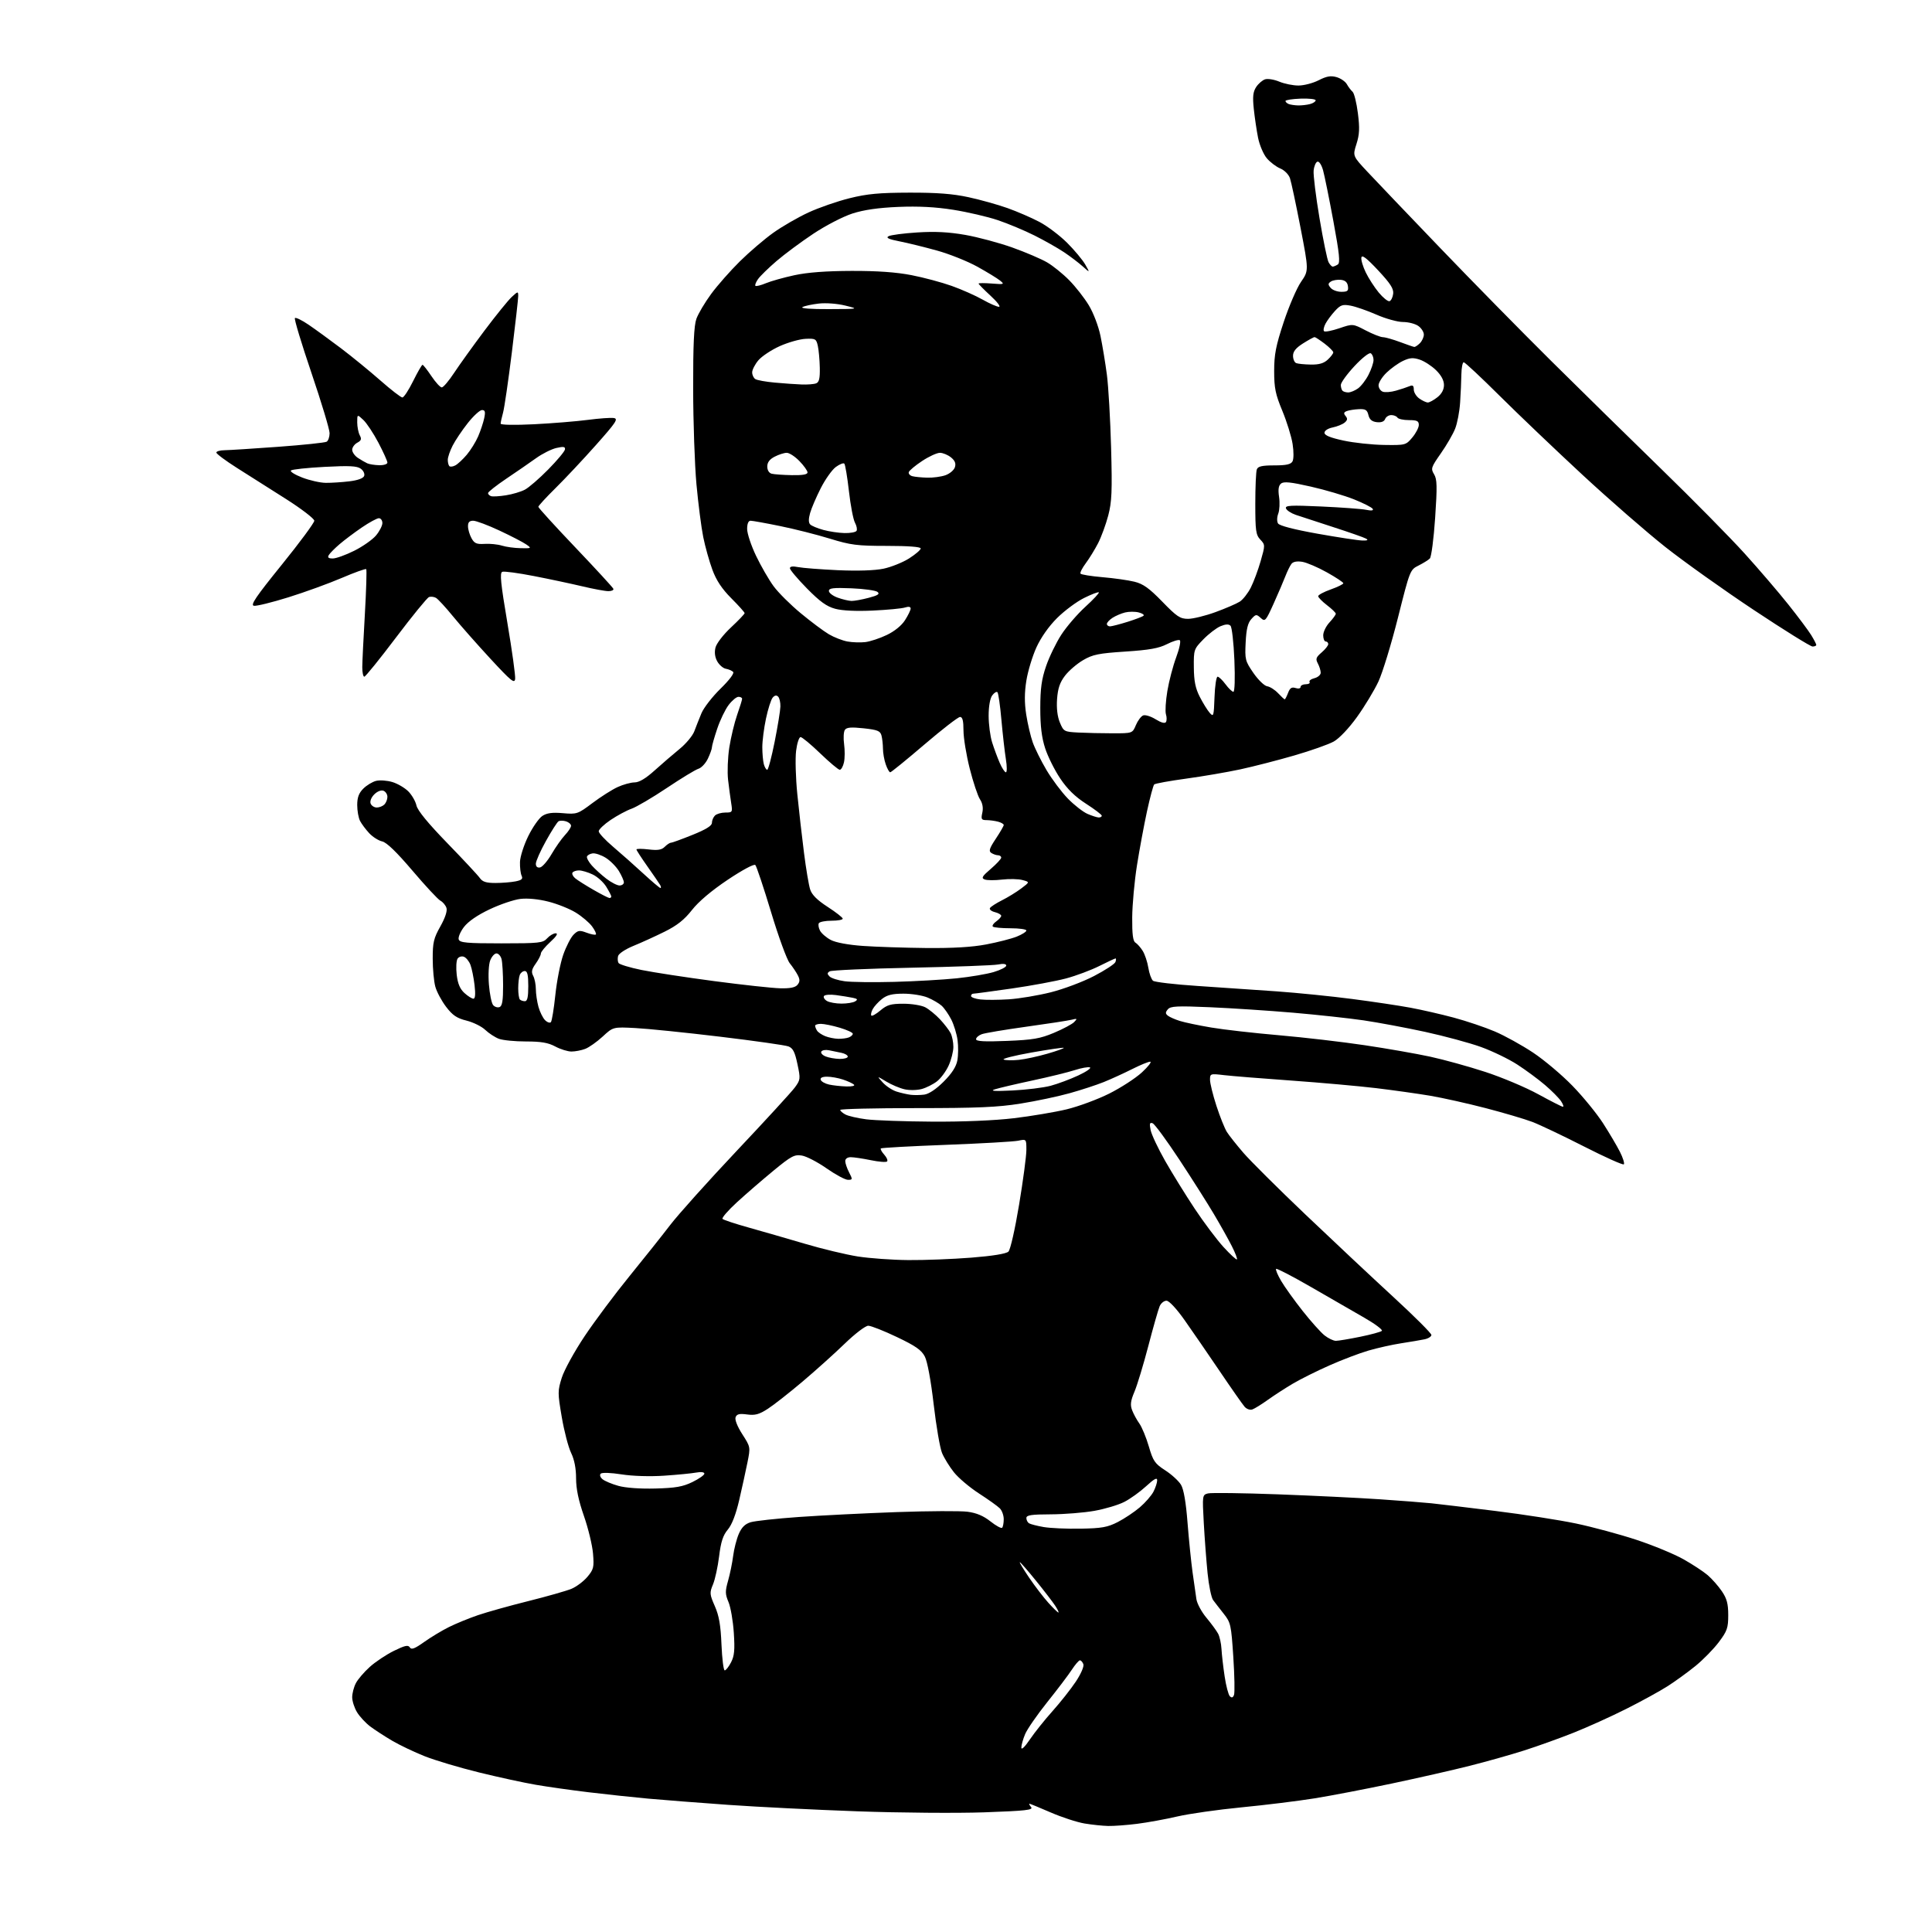 <?xml version="1.0" encoding="UTF-8" standalone="no"?>
<svg 
  version="1.1" 
  xmlns="http://www.w3.org/2000/svg" 
  xmlns:xlink="http://www.w3.org/1999/xlink" 
  xmlns:svg="http://www.w3.org/2000/svg"
  xmlns:rdf="http://www.w3.org/1999/02/22-rdf-syntax-ns#"
  xmlns:cc="http://creativecommons.org/ns#"
  xmlns:dc="http://purl.org/dc/elements/1.1/"
  viewBox="0 0 768 768"
  width="768"
  height="768"
>
<style>svg {background-color: white; }</style>"
<path stroke="none" fill="black" fill-rule="evenodd" d="M440.50,725.85C438.30,725.80 434.08,725.36 431.13,724.87C428.18,724.38 422.13,722.41 417.70,720.49C413.27,718.57 409.45,717.00 409.20,717.00C408.96,717.00 409.26,717.61 409.89,718.36C410.83,719.50 407.77,719.84 391.26,720.43C380.39,720.81 357.77,720.63 341.00,720.03C324.23,719.43 301.05,718.28 289.50,717.46C277.95,716.64 263.55,715.52 257.50,714.97C251.45,714.41 240.88,713.28 234.00,712.45C227.12,711.62 217.67,710.29 213.00,709.48C208.32,708.68 198.15,706.47 190.41,704.57C182.66,702.66 172.96,699.77 168.85,698.14C164.74,696.51 158.93,693.74 155.94,691.99C152.95,690.24 149.00,687.67 147.16,686.29C145.33,684.90 142.97,682.36 141.92,680.63C140.87,678.91 140.01,676.24 140.00,674.70C140.00,673.16 140.65,670.65 141.44,669.13C142.22,667.60 144.71,664.68 146.97,662.65C149.22,660.61 153.55,657.73 156.58,656.24C160.96,654.09 162.26,653.81 162.91,654.86C163.55,655.89 164.85,655.39 168.62,652.71C171.30,650.80 175.75,648.12 178.50,646.76C181.25,645.39 186.41,643.28 189.98,642.06C193.54,640.84 202.55,638.32 210.01,636.46C217.46,634.60 225.18,632.40 227.16,631.58C229.14,630.75 231.99,628.61 233.50,626.82C235.99,623.85 236.19,623.02 235.73,617.53C235.45,614.21 233.82,607.49 232.11,602.59C229.96,596.43 229.00,591.82 229.00,587.66C229.00,583.70 228.32,580.23 227.02,577.54C225.93,575.29 224.26,568.89 223.31,563.31C221.67,553.69 221.67,552.89 223.32,547.66C224.28,544.62 228.36,537.19 232.40,531.15C236.44,525.11 244.45,514.39 250.20,507.33C255.95,500.27 263.23,491.12 266.38,487.00C269.52,482.88 281.43,469.60 292.84,457.50C304.26,445.40 314.66,434.06 315.95,432.30C318.20,429.23 318.25,428.87 316.99,422.97C315.97,418.14 315.20,416.65 313.40,415.96C312.14,415.48 299.95,413.75 286.30,412.11C272.66,410.47 257.50,408.92 252.62,408.67C243.73,408.20 243.73,408.20 239.56,412.06C237.26,414.17 234.14,416.38 232.62,416.95C231.11,417.53 228.65,418.00 227.17,418.00C225.69,418.00 222.79,417.10 220.74,416.00C217.91,414.48 215.10,414.00 209.07,414.00C204.70,414.00 199.86,413.52 198.32,412.94C196.77,412.35 194.33,410.76 192.90,409.40C191.48,408.03 188.12,406.38 185.45,405.71C181.59,404.75 179.92,403.62 177.33,400.22C175.54,397.87 173.61,394.27 173.05,392.22C172.48,390.18 172.01,385.16 172.01,381.08C172.00,374.65 172.41,372.94 175.05,368.26C176.95,364.88 177.86,362.14 177.48,360.93C177.14,359.87 176.06,358.57 175.07,358.04C174.08,357.51 169.07,352.12 163.93,346.07C157.66,338.70 153.70,334.87 151.93,334.48C150.47,334.16 148.15,332.69 146.76,331.20C145.38,329.72 143.74,327.52 143.12,326.32C142.50,325.11 142.00,322.28 142.00,320.02C142.00,317.01 142.64,315.26 144.41,313.50C145.74,312.17 148.03,310.78 149.50,310.41C150.98,310.04 153.88,310.25 155.95,310.87C158.03,311.49 160.88,313.16 162.30,314.57C163.71,315.99 165.17,318.51 165.54,320.17C165.98,322.18 170.08,327.19 177.75,335.09C184.11,341.64 189.94,347.89 190.71,348.99C191.78,350.53 193.24,351.00 196.93,351.00C199.58,351.00 203.18,350.71 204.93,350.36C207.41,349.87 207.94,349.37 207.35,348.11C206.93,347.23 206.64,344.77 206.70,342.66C206.76,340.55 208.24,335.93 209.98,332.39C211.72,328.84 214.25,325.23 215.59,324.35C217.38,323.18 219.54,322.88 223.76,323.25C229.32,323.73 229.69,323.60 235.50,319.23C238.80,316.75 243.30,313.89 245.50,312.88C247.70,311.87 250.73,311.03 252.24,311.02C254.08,311.01 256.70,309.45 260.24,306.25C263.14,303.64 267.60,299.80 270.15,297.72C272.70,295.64 275.32,292.49 275.99,290.72C276.65,288.95 277.93,285.71 278.84,283.52C279.76,281.33 283.17,276.93 286.43,273.75C289.98,270.28 291.98,267.60 291.43,267.08C290.92,266.59 289.62,266.03 288.53,265.84C287.45,265.65 285.92,264.33 285.13,262.92C284.19,261.26 283.94,259.34 284.41,257.43C284.82,255.78 287.51,252.28 290.57,249.42C293.56,246.63 296.00,244.07 296.00,243.73C296.00,243.40 293.62,240.74 290.70,237.82C286.97,234.07 284.75,230.73 283.19,226.50C281.97,223.20 280.33,217.35 279.55,213.50C278.77,209.65 277.56,200.20 276.85,192.50C276.15,184.80 275.56,167.70 275.54,154.50C275.51,137.05 275.86,129.48 276.82,126.76C277.55,124.70 280.20,120.24 282.70,116.84C285.20,113.44 290.34,107.61 294.11,103.89C297.89,100.16 303.87,95.05 307.40,92.53C310.93,90.01 317.21,86.39 321.36,84.47C325.50,82.55 332.86,80.00 337.70,78.80C344.73,77.05 349.51,76.61 361.50,76.58C372.44,76.55 378.80,77.04 385.00,78.39C389.68,79.40 396.65,81.35 400.50,82.72C404.35,84.09 410.05,86.56 413.18,88.21C416.30,89.85 421.25,93.59 424.18,96.50C427.10,99.42 430.35,103.31 431.40,105.15C433.30,108.50 433.30,108.50 430.40,105.90C428.80,104.47 425.48,101.94 423.00,100.28C420.52,98.62 415.25,95.63 411.28,93.64C407.31,91.64 400.72,88.89 396.64,87.51C392.55,86.14 384.58,84.29 378.93,83.39C371.83,82.27 365.08,81.92 357.08,82.25C349.12,82.59 343.42,83.41 338.84,84.88C335.14,86.08 328.26,89.63 323.34,92.90C318.48,96.13 311.88,101.02 308.67,103.78C305.46,106.53 302.15,109.77 301.32,110.96C300.48,112.15 300.02,113.35 300.29,113.62C300.56,113.89 302.43,113.43 304.44,112.59C306.45,111.75 311.57,110.31 315.80,109.40C320.98,108.28 328.41,107.72 338.50,107.69C348.75,107.66 356.29,108.20 362.31,109.37C367.16,110.31 374.36,112.24 378.31,113.65C382.27,115.06 387.80,117.51 390.62,119.11C393.44,120.70 396.36,121.98 397.12,121.96C397.88,121.94 396.36,119.95 393.75,117.55C391.14,115.14 389.00,112.98 389.00,112.73C389.00,112.49 391.36,112.48 394.25,112.71C399.21,113.10 399.39,113.03 397.50,111.50C396.40,110.61 392.33,108.13 388.47,105.99C384.60,103.85 377.40,100.97 372.47,99.60C367.53,98.23 360.83,96.58 357.57,95.94C353.26,95.10 352.07,94.54 353.21,93.90C354.07,93.42 359.22,92.74 364.64,92.40C371.68,91.95 377.12,92.23 383.67,93.37C388.71,94.25 397.16,96.52 402.44,98.40C407.72,100.29 413.95,102.95 416.27,104.32C418.60,105.68 422.54,108.87 425.04,111.41C427.54,113.94 431.04,118.41 432.81,121.34C434.64,124.35 436.66,129.65 437.47,133.58C438.25,137.39 439.40,144.32 440.01,149.00C440.62,153.68 441.37,166.72 441.68,178.00C442.15,195.31 441.97,199.50 440.54,204.93C439.61,208.46 437.80,213.41 436.51,215.93C435.21,218.44 433.01,222.03 431.61,223.90C430.21,225.77 429.27,227.62 429.51,228.02C429.76,228.41 433.68,229.05 438.23,229.44C442.78,229.82 448.50,230.63 450.95,231.24C454.44,232.10 456.82,233.81 462.03,239.17C467.81,245.13 469.12,246.00 472.27,246.00C474.26,246.00 479.17,244.79 483.19,243.32C487.21,241.85 491.54,239.98 492.81,239.17C494.08,238.36 496.05,235.86 497.19,233.62C498.33,231.38 500.10,226.64 501.12,223.08C502.95,216.69 502.95,216.57 500.99,214.49C499.23,212.62 499.00,210.97 499.00,200.27C499.00,193.61 499.27,187.45 499.61,186.58C500.07,185.37 501.70,185.00 506.56,185.00C511.30,185.00 513.12,184.60 513.79,183.42C514.29,182.52 514.31,179.51 513.83,176.49C513.37,173.54 511.53,167.62 509.75,163.32C507.01,156.72 506.50,154.25 506.50,147.50C506.50,140.92 507.17,137.46 510.30,128.00C512.40,121.67 515.49,114.49 517.19,112.03C520.27,107.56 520.27,107.56 516.98,90.53C515.17,81.16 513.28,72.30 512.78,70.84C512.26,69.34 510.59,67.66 508.91,66.96C507.29,66.29 504.88,64.45 503.55,62.88C502.23,61.31 500.68,57.65 500.10,54.76C499.53,51.87 498.76,46.70 498.40,43.27C497.89,38.41 498.10,36.50 499.35,34.59C500.23,33.25 501.83,31.87 502.90,31.53C503.97,31.19 506.52,31.61 508.55,32.46C510.58,33.31 514.01,34.00 516.16,34.00C518.32,34.00 521.93,33.06 524.20,31.90C527.35,30.29 529.01,30.00 531.30,30.66C532.95,31.13 534.79,32.40 535.40,33.48C536.00,34.57 537.03,35.91 537.67,36.48C538.31,37.04 539.26,40.88 539.78,45.00C540.54,50.96 540.42,53.47 539.21,57.25C537.70,62.00 537.70,62.00 543.54,68.25C546.75,71.69 559.75,85.30 572.42,98.50C585.09,111.70 604.92,131.88 616.48,143.34C628.04,154.80 647.76,174.15 660.29,186.34C672.83,198.53 687.77,213.68 693.49,220.00C699.21,226.32 707.04,235.46 710.89,240.30C714.74,245.13 718.82,250.59 719.95,252.41C721.08,254.24 722.00,256.02 722.00,256.37C722.00,256.72 721.33,257.00 720.52,257.00C719.70,257.00 709.24,250.50 697.27,242.55C685.30,234.61 669.42,223.30 662.00,217.44C654.58,211.57 639.73,198.64 629.00,188.70C618.27,178.76 603.47,164.64 596.11,157.32C588.74,149.99 582.33,144.00 581.86,144.00C581.39,144.00 580.97,146.14 580.92,148.75C580.88,151.36 580.66,156.43 580.42,160.00C580.19,163.57 579.30,168.27 578.43,170.44C577.57,172.60 575.01,177.02 572.74,180.25C568.89,185.75 568.71,186.29 570.06,188.51C571.27,190.50 571.34,193.29 570.49,205.90C569.93,214.17 568.98,221.42 568.38,222.02C567.78,222.62 565.76,223.87 563.89,224.81C560.53,226.49 560.46,226.65 555.72,245.50C553.09,255.95 549.59,267.40 547.94,270.94C546.28,274.48 542.45,280.82 539.42,285.03C536.19,289.52 532.37,293.54 530.20,294.76C528.17,295.90 521.10,298.40 514.50,300.31C507.90,302.23 498.23,304.71 493.00,305.84C487.77,306.96 478.10,308.62 471.50,309.52C464.90,310.42 459.19,311.46 458.81,311.83C458.44,312.20 457.15,317.00 455.95,322.50C454.76,328.00 452.96,337.68 451.96,344.00C450.96,350.32 450.11,359.64 450.07,364.70C450.02,371.39 450.37,374.12 451.34,374.70C452.08,375.14 453.39,376.62 454.25,378.00C455.11,379.38 456.11,382.39 456.48,384.69C456.85,387.00 457.69,389.32 458.33,389.86C458.98,390.40 466.93,391.33 476.01,391.93C485.08,392.53 499.25,393.50 507.50,394.08C515.75,394.67 529.25,396.03 537.50,397.11C545.75,398.18 556.15,399.74 560.61,400.57C565.06,401.39 572.84,403.17 577.88,404.52C582.92,405.87 590.28,408.35 594.22,410.03C598.17,411.71 605.02,415.50 609.45,418.45C613.88,421.40 620.93,427.34 625.11,431.66C629.30,435.97 634.75,442.65 637.23,446.50C639.71,450.35 642.73,455.46 643.94,457.85C645.15,460.24 645.85,462.48 645.50,462.84C645.14,463.19 638.02,460.00 629.68,455.75C621.33,451.50 612.08,447.10 609.13,445.98C606.17,444.85 597.85,442.39 590.63,440.51C583.41,438.63 573.45,436.41 568.50,435.57C563.55,434.74 553.88,433.38 547.00,432.55C540.12,431.73 524.96,430.37 513.30,429.54C501.64,428.71 489.60,427.74 486.55,427.38C481.12,426.74 481.00,426.78 481.00,429.23C481.00,430.62 482.15,435.29 483.56,439.62C484.97,443.96 486.84,448.62 487.72,450.00C488.59,451.38 491.54,455.09 494.26,458.25C496.98,461.41 508.06,472.44 518.89,482.75C529.72,493.06 545.42,507.79 553.79,515.49C562.16,523.18 569.00,530.01 569.00,530.66C569.00,531.31 567.76,532.09 566.25,532.40C564.74,532.71 560.58,533.42 557.00,533.97C553.42,534.52 547.58,535.83 544.00,536.87C540.42,537.91 533.45,540.56 528.50,542.76C523.55,544.95 517.02,548.20 514.00,549.98C510.98,551.76 506.48,554.68 504.00,556.45C501.52,558.23 498.75,559.95 497.84,560.27C496.91,560.61 495.55,560.13 494.73,559.18C493.93,558.26 489.46,551.88 484.81,545.00C480.15,538.12 473.90,529.04 470.92,524.81C467.75,520.31 464.77,517.09 463.73,517.06C462.75,517.03 461.52,518.01 460.98,519.25C460.45,520.49 458.42,527.58 456.49,535.00C454.55,542.42 452.07,550.61 450.98,553.19C449.43,556.86 449.22,558.45 450.03,560.57C450.59,562.05 451.89,564.44 452.92,565.88C453.94,567.32 455.64,571.43 456.68,575.00C458.38,580.82 459.06,581.81 463.22,584.50C465.77,586.15 468.59,588.74 469.48,590.25C470.55,592.05 471.44,597.21 472.06,605.25C472.59,611.99 473.49,620.88 474.06,625.00C474.64,629.12 475.33,633.94 475.59,635.70C475.86,637.46 477.65,640.79 479.58,643.09C481.51,645.40 483.59,648.24 484.21,649.40C484.83,650.55 485.44,653.30 485.56,655.50C485.68,657.70 486.24,662.59 486.81,666.37C487.37,670.14 488.31,673.71 488.88,674.28C489.62,675.02 490.12,674.86 490.54,673.76C490.87,672.89 490.75,666.11 490.26,658.68C489.42,645.88 489.23,644.99 486.44,641.48C484.82,639.44 482.92,636.98 482.21,636.02C481.51,635.05 480.52,630.26 480.03,625.38C479.54,620.50 478.86,611.50 478.52,605.38C477.92,594.43 477.94,594.25 480.17,593.66C481.42,593.34 493.93,593.50 507.97,594.02C522.01,594.54 540.25,595.43 548.50,595.99C556.75,596.55 565.98,597.27 569.00,597.58C572.02,597.90 583.48,599.27 594.45,600.63C605.43,601.98 619.83,604.23 626.45,605.61C633.08,607.00 643.91,609.93 650.53,612.11C657.15,614.30 665.53,617.76 669.15,619.80C672.77,621.83 677.13,624.70 678.84,626.16C680.54,627.62 683.08,630.50 684.47,632.55C686.45,635.47 687.00,637.52 687.00,642.04C687.00,647.14 686.57,648.37 683.25,652.78C681.19,655.52 677.02,659.77 673.99,662.24C670.96,664.70 665.99,668.31 662.93,670.27C659.88,672.22 652.46,676.30 646.44,679.32C640.42,682.35 631.00,686.61 625.50,688.79C620.00,690.98 611.19,694.14 605.91,695.83C600.64,697.51 590.90,700.26 584.27,701.93C577.64,703.61 563.73,706.77 553.36,708.96C542.99,711.15 529.10,713.82 522.50,714.88C515.90,715.94 502.85,717.55 493.50,718.45C484.15,719.36 472.68,720.99 468.00,722.08C463.32,723.17 456.12,724.48 452.00,725.00C447.88,725.52 442.70,725.90 440.50,725.85zM409.37,691.49C411.23,688.74 415.30,683.64 418.43,680.15C421.56,676.65 425.72,671.38 427.68,668.43C429.71,665.37 430.99,662.41 430.65,661.53C430.33,660.69 429.71,660.00 429.28,660.01C428.85,660.01 427.40,661.70 426.05,663.76C424.71,665.82 420.32,671.61 416.30,676.63C412.28,681.66 408.32,687.38 407.50,689.35C406.67,691.32 406.00,693.73 406.00,694.70C406.00,695.76 407.36,694.46 409.37,691.49zM288.09,664.00C288.56,664.00 289.70,662.56 290.61,660.79C291.93,658.23 292.15,655.85 291.70,649.04C291.39,644.34 290.44,638.85 289.59,636.84C288.25,633.66 288.23,632.57 289.43,628.34C290.19,625.68 291.09,621.25 291.44,618.50C291.79,615.75 292.79,611.83 293.67,609.78C294.81,607.14 296.17,605.79 298.39,605.11C300.10,604.59 308.70,603.65 317.50,603.03C326.30,602.41 343.85,601.53 356.50,601.08C369.15,600.63 381.80,600.57 384.61,600.94C388.15,601.40 390.94,602.57 393.72,604.78C395.92,606.52 398.01,607.66 398.36,607.31C398.71,606.95 399.00,605.42 399.00,603.90C399.00,602.39 398.30,600.44 397.43,599.58C396.57,598.72 392.84,596.05 389.14,593.66C385.44,591.26 380.96,587.48 379.19,585.24C377.42,583.01 375.30,579.57 374.48,577.60C373.65,575.63 372.16,566.93 371.15,558.26C370.04,548.71 368.65,541.21 367.63,539.24C366.29,536.66 363.96,535.03 356.52,531.49C351.35,529.02 346.22,527.00 345.14,527.00C344.04,527.00 339.89,530.16 335.83,534.09C331.80,537.99 324.23,544.80 319.00,549.22C313.77,553.64 307.57,558.51 305.21,560.03C301.76,562.26 300.15,562.70 296.98,562.27C293.93,561.86 292.89,562.11 292.41,563.37C292.04,564.34 293.10,567.05 295.07,570.11C298.35,575.22 298.35,575.24 297.12,581.36C296.44,584.74 294.97,591.45 293.85,596.28C292.52,602.01 290.95,606.10 289.31,608.04C287.41,610.30 286.57,612.87 285.86,618.65C285.34,622.85 284.24,627.89 283.42,629.85C282.03,633.16 282.09,633.76 284.15,638.46C285.83,642.26 286.48,646.02 286.80,653.75C287.04,659.39 287.61,664.00 288.09,664.00zM420.73,641.00C421.01,641.00 420.43,639.79 419.46,638.30C418.49,636.82 415.03,632.32 411.77,628.30C408.52,624.29 405.65,621.00 405.39,621.00C405.13,621.00 406.81,623.77 409.10,627.15C411.40,630.54 414.85,635.04 416.76,637.15C418.67,639.27 420.46,641.00 420.73,641.00zM429.50,607.67C437.94,607.53 440.25,607.12 444.32,605.04C446.96,603.69 450.91,601.05 453.09,599.19C455.27,597.33 457.72,594.52 458.53,592.95C459.34,591.38 460.00,589.34 460.00,588.42C460.00,587.21 458.77,587.88 455.60,590.80C453.18,593.03 449.27,595.84 446.91,597.04C444.55,598.25 439.22,599.84 435.06,600.58C430.90,601.32 423.11,601.95 417.75,601.97C409.94,601.99 408.00,602.29 408.00,603.44C408.00,604.23 408.47,605.17 409.05,605.53C409.63,605.89 412.22,606.56 414.80,607.01C417.39,607.47 424.00,607.77 429.50,607.67zM260.50,591.71C268.55,591.50 271.42,591.00 275.25,589.13C277.86,587.86 280.00,586.36 280.00,585.80C280.00,585.19 278.69,585.01 276.75,585.37C274.96,585.70 269.23,586.26 264.00,586.61C258.35,586.99 251.49,586.78 247.08,586.09C242.83,585.42 239.30,585.30 238.79,585.81C238.29,586.31 238.60,587.25 239.51,588.01C240.39,588.74 243.22,589.93 245.81,590.65C248.64,591.45 254.45,591.87 260.50,591.71zM531.03,533.00C531.99,533.00 536.32,532.28 540.64,531.40C544.96,530.52 548.86,529.46 549.31,529.04C549.75,528.62 546.60,526.26 542.31,523.80C538.01,521.33 528.49,515.84 521.14,511.60C513.79,507.36 507.55,504.12 507.27,504.40C506.99,504.68 507.89,506.84 509.28,509.20C510.67,511.57 514.51,516.92 517.81,521.10C521.11,525.28 525.04,529.67 526.54,530.85C528.04,532.03 530.06,533.00 531.03,533.00zM361.05,500.90C367.40,500.96 378.65,500.52 386.05,499.94C394.65,499.26 399.99,498.39 400.87,497.53C401.64,496.78 403.49,488.62 405.11,478.85C406.70,469.31 408.00,459.54 408.00,457.14C408.00,452.77 408.00,452.77 404.75,453.45C402.96,453.82 390.05,454.56 376.06,455.09C362.06,455.62 350.40,456.26 350.15,456.52C349.89,456.78 350.50,457.89 351.50,459.00C352.50,460.11 353.01,461.32 352.63,461.70C352.25,462.08 349.34,461.85 346.16,461.19C342.98,460.54 339.39,460.00 338.19,460.00C336.88,460.00 336.00,460.62 336.00,461.55C336.00,462.40 336.69,464.43 337.53,466.05C338.97,468.84 338.94,469.00 337.07,469.00C335.99,469.00 332.16,466.95 328.57,464.44C324.99,461.93 320.56,459.64 318.75,459.35C315.80,458.87 314.55,459.53 307.47,465.36C303.09,468.97 296.57,474.60 293.00,477.87C289.43,481.14 286.82,484.15 287.22,484.54C287.61,484.94 292.33,486.50 297.72,488.00C303.10,489.51 313.12,492.40 320.00,494.43C326.88,496.47 336.32,498.73 341.00,499.47C345.68,500.20 354.70,500.85 361.05,500.90zM491.70,500.63C491.94,500.39 491.03,498.02 489.67,495.35C488.32,492.68 485.13,486.99 482.59,482.70C480.05,478.40 473.85,468.63 468.82,460.99C463.78,453.34 459.00,446.83 458.20,446.52C457.03,446.08 456.87,446.61 457.39,449.22C457.75,451.01 460.35,456.53 463.17,461.49C465.99,466.44 471.26,474.96 474.88,480.42C478.50,485.88 483.67,492.76 486.36,495.71C489.06,498.66 491.46,500.87 491.70,500.63zM370.51,445.87C382.77,445.95 395.35,445.42 403.01,444.51C409.88,443.69 419.32,442.10 424.00,440.98C428.68,439.85 436.29,437.04 440.93,434.72C445.56,432.40 451.41,428.61 453.93,426.29C456.44,423.97 457.92,422.06 457.22,422.04C456.52,422.02 453.25,423.36 449.97,425.02C446.68,426.67 441.63,428.98 438.75,430.14C435.86,431.30 429.76,433.30 425.19,434.57C420.62,435.85 411.85,437.71 405.69,438.69C396.71,440.14 388.54,440.49 364.25,440.49C347.61,440.49 334.00,440.82 334.00,441.21C334.00,441.61 334.93,442.43 336.06,443.03C337.19,443.64 340.91,444.50 344.31,444.94C347.71,445.38 359.50,445.80 370.51,445.87zM621.27,439.96C621.70,439.98 621.37,438.99 620.55,437.75C619.73,436.51 616.87,433.62 614.19,431.33C611.51,429.04 606.53,425.36 603.14,423.17C599.74,420.97 593.26,417.84 588.73,416.20C584.20,414.56 574.20,411.86 566.50,410.18C558.80,408.51 547.77,406.45 542.00,405.60C536.23,404.76 523.62,403.39 514.00,402.56C504.38,401.74 489.52,400.76 480.99,400.39C467.82,399.82 465.29,399.95 464.23,401.23C463.22,402.43 463.23,402.93 464.24,403.74C464.93,404.29 467.07,405.24 469.00,405.84C470.93,406.45 476.55,407.63 481.50,408.46C486.45,409.30 498.60,410.68 508.49,411.53C518.39,412.39 533.69,414.17 542.49,415.49C551.30,416.80 563.00,418.85 568.50,420.04C574.00,421.23 583.90,423.97 590.50,426.13C597.10,428.29 606.55,432.27 611.50,434.99C616.45,437.70 620.85,439.94 621.27,439.96zM367.44,435.12C369.27,434.87 372.16,432.93 375.12,429.97C378.36,426.73 380.09,424.06 380.56,421.54C380.94,419.51 380.98,415.86 380.64,413.42C380.31,410.99 379.18,407.31 378.13,405.25C377.07,403.19 375.36,400.73 374.32,399.79C373.28,398.85 370.77,397.38 368.75,396.54C366.72,395.69 362.41,395.00 359.17,395.00C354.71,395.00 352.62,395.51 350.63,397.08C349.18,398.22 347.50,400.06 346.91,401.16C346.32,402.27 346.08,403.41 346.38,403.71C346.67,404.01 348.32,403.07 350.03,401.62C352.64,399.43 354.14,399.00 359.13,399.00C362.41,399.00 366.31,399.64 367.80,400.41C369.28,401.19 371.91,403.33 373.63,405.16C375.35,407.00 377.26,409.48 377.88,410.68C378.50,411.89 378.99,414.36 378.98,416.18C378.97,418.01 378.12,421.34 377.10,423.58C376.08,425.82 374.02,428.63 372.51,429.81C371.00,431.00 368.27,432.38 366.43,432.89C364.60,433.40 361.53,433.46 359.61,433.02C357.69,432.59 354.41,431.21 352.31,429.94C348.50,427.65 348.50,427.65 350.90,430.30C352.22,431.75 354.69,433.38 356.40,433.92C358.10,434.45 360.62,435.03 362.00,435.20C363.38,435.37 365.82,435.34 367.44,435.12zM402.50,433.48C408.00,433.21 414.82,432.37 417.66,431.61C420.50,430.85 425.45,429.00 428.66,427.50C431.87,426.00 433.94,424.56 433.25,424.30C432.57,424.05 429.87,424.53 427.25,425.38C424.64,426.23 417.10,428.08 410.50,429.49C403.90,430.90 397.15,432.49 395.50,433.01C393.35,433.70 395.32,433.83 402.50,433.48zM336.45,431.88C338.73,431.95 340.00,431.63 339.45,431.14C338.93,430.66 336.97,429.76 335.10,429.14C333.23,428.51 330.38,428.00 328.77,428.00C326.87,428.00 325.98,428.44 326.25,429.25C326.48,429.94 327.98,430.78 329.58,431.13C331.19,431.48 334.28,431.82 336.45,431.88zM405.00,421.31C407.48,421.06 412.59,419.95 416.36,418.86C420.13,417.77 423.05,416.72 422.86,416.53C422.66,416.34 416.88,417.18 410.00,418.40C403.12,419.62 398.18,420.88 399.00,421.20C399.82,421.52 402.52,421.57 405.00,421.31zM333.75,420.94C335.54,420.97 337.00,420.56 337.00,420.02C337.00,419.48 335.88,418.80 334.50,418.52C333.12,418.23 330.90,417.77 329.56,417.50C328.22,417.22 326.84,417.45 326.50,418.00C326.15,418.56 326.91,419.43 328.19,419.95C329.46,420.46 331.96,420.90 333.75,420.94zM400.25,413.78C410.65,413.36 413.48,412.87 419.00,410.55C422.57,409.05 426.18,407.13 427.00,406.28C428.34,404.90 428.24,404.80 426.00,405.36C424.62,405.70 416.52,406.95 408.00,408.13C399.48,409.31 391.49,410.65 390.25,411.11C389.01,411.57 388.00,412.47 388.00,413.11C388.00,413.95 391.34,414.14 400.25,413.78zM333.17,412.94C334.64,412.97 336.55,412.73 337.42,412.39C338.29,412.06 339.00,411.40 339.00,410.93C339.00,410.46 336.67,409.39 333.82,408.54C330.97,407.69 327.59,407.00 326.32,407.00C325.04,407.00 324.01,407.34 324.02,407.75C324.02,408.16 324.37,409.04 324.79,409.70C325.21,410.36 326.67,411.34 328.03,411.89C329.39,412.43 331.70,412.90 333.17,412.94zM218.99,406.31C219.39,405.87 220.18,401.00 220.76,395.50C221.33,390.00 222.75,382.81 223.90,379.52C225.06,376.24 226.90,372.65 228.00,371.55C229.75,369.80 230.38,369.71 233.18,370.76C234.93,371.42 236.59,371.74 236.87,371.47C237.14,371.19 236.45,369.74 235.34,368.23C234.22,366.73 231.33,364.28 228.90,362.78C226.48,361.28 221.59,359.32 218.03,358.42C214.08,357.41 209.74,356.99 206.88,357.33C204.30,357.63 198.78,359.50 194.62,361.48C189.74,363.79 186.11,366.30 184.41,368.52C182.96,370.43 182.04,372.66 182.36,373.49C182.84,374.75 185.63,375.00 199.31,375.00C214.42,375.00 215.83,374.84 217.50,373.00C218.50,371.90 220.03,371.00 220.90,371.00C221.95,371.01 221.21,372.20 218.75,374.45C216.69,376.35 215.00,378.41 215.00,379.04C215.00,379.68 214.08,381.49 212.95,383.07C211.35,385.31 211.13,386.38 211.95,387.91C212.53,388.99 213.00,391.36 213.01,393.18C213.01,395.01 213.48,398.17 214.04,400.22C214.61,402.26 215.79,404.65 216.67,405.53C217.55,406.41 218.60,406.76 218.99,406.31zM198.57,400.33C199.65,399.92 200.00,397.78 199.99,391.64C199.98,387.16 199.70,382.49 199.37,381.25C199.04,380.01 198.13,379.00 197.36,379.00C196.58,379.00 195.47,380.24 194.88,381.75C194.26,383.32 194.04,387.43 194.35,391.34C194.65,395.10 195.40,398.78 196.02,399.53C196.64,400.27 197.79,400.63 198.57,400.33zM334.50,398.95C336.70,398.96 339.15,398.56 339.95,398.05C341.09,397.33 340.88,397.03 338.95,396.63C337.60,396.35 334.61,395.87 332.31,395.56C330.01,395.25 327.86,395.42 327.54,395.94C327.22,396.45 327.75,397.34 328.73,397.91C329.70,398.48 332.30,398.95 334.50,398.95zM208.67,398.00C209.63,398.00 210.00,396.33 210.00,392.00C210.00,387.54 209.64,386.00 208.61,386.00C207.84,386.00 206.94,386.71 206.61,387.58C206.27,388.45 206.00,390.85 206.00,392.92C206.00,394.98 206.30,396.97 206.67,397.33C207.03,397.70 207.93,398.00 208.67,398.00zM401.00,397.24C405.12,396.98 412.65,395.72 417.72,394.45C422.80,393.17 430.52,390.27 434.89,387.99C439.26,385.72 443.09,383.22 443.39,382.43C443.69,381.64 443.71,381.00 443.44,381.00C443.17,381.00 440.28,382.35 437.02,383.99C433.76,385.63 427.81,387.86 423.80,388.94C419.78,390.01 410.05,391.82 402.17,392.95C394.29,394.08 387.43,395.00 386.92,395.00C386.41,395.00 386.00,395.42 386.00,395.94C386.00,396.46 387.69,397.07 389.75,397.30C391.81,397.53 396.88,397.51 401.00,397.24zM188.19,397.00C188.92,397.00 189.06,395.19 188.64,391.56C188.28,388.57 187.55,384.96 187.01,383.54C186.47,382.11 185.30,380.67 184.41,380.33C183.52,379.99 182.39,380.33 181.88,381.10C181.38,381.87 181.23,384.75 181.55,387.50C181.97,391.06 182.86,393.15 184.63,394.75C185.99,395.99 187.60,397.00 188.19,397.00zM310.13,392.86C314.09,392.96 316.13,392.55 317.02,391.47C317.99,390.30 318.03,389.42 317.16,387.72C316.54,386.50 315.09,384.34 313.95,382.92C312.80,381.51 309.45,372.33 306.50,362.54C303.54,352.74 300.73,344.33 300.25,343.85C299.74,343.34 295.07,345.85 289.27,349.73C282.80,354.07 277.69,358.39 275.06,361.75C272.05,365.60 269.16,367.89 264.23,370.34C260.53,372.18 254.95,374.72 251.83,375.99C248.63,377.30 245.96,379.06 245.70,380.04C245.45,381.00 245.53,382.24 245.88,382.81C246.23,383.38 250.34,384.62 255.01,385.58C259.68,386.53 272.73,388.53 284.00,390.02C295.27,391.51 307.03,392.79 310.13,392.86zM355.50,390.31C363.75,390.09 374.90,389.45 380.27,388.90C385.64,388.34 392.28,387.22 395.02,386.40C397.76,385.59 400.00,384.43 400.00,383.84C400.00,383.14 398.82,382.99 396.75,383.40C394.97,383.76 379.47,384.33 362.30,384.68C345.14,385.03 330.52,385.68 329.81,386.12C328.78,386.76 328.77,387.17 329.76,388.16C330.45,388.85 333.14,389.70 335.75,390.06C338.36,390.42 347.25,390.53 355.50,390.31zM368.14,376.85C378.75,376.95 386.43,376.50 392.03,375.43C396.57,374.57 402.02,373.17 404.14,372.33C406.27,371.48 408.00,370.38 408.00,369.89C408.00,369.40 405.15,369.00 401.67,369.00C398.18,369.00 395.04,368.70 394.67,368.34C394.31,367.98 394.91,367.05 396.01,366.28C397.10,365.51 398.00,364.51 398.00,364.05C398.00,363.59 396.86,362.93 395.46,362.58C394.06,362.23 393.19,361.50 393.53,360.96C393.86,360.41 396.02,359.03 398.32,357.87C400.62,356.72 404.05,354.61 405.94,353.19C409.38,350.61 409.38,350.61 406.44,349.83C404.83,349.39 401.17,349.32 398.31,349.65C395.46,349.99 392.35,349.97 391.41,349.60C389.99,349.06 390.41,348.34 393.85,345.40C396.13,343.44 398.00,341.43 398.00,340.92C398.00,340.41 397.44,339.99 396.75,339.98C396.06,339.98 394.87,339.57 394.09,339.08C392.95,338.35 393.27,337.30 395.84,333.42C397.58,330.80 399.00,328.34 399.00,327.95C399.00,327.55 397.99,326.96 396.75,326.63C395.51,326.30 393.45,326.02 392.17,326.01C390.12,326.00 389.92,325.65 390.49,323.06C390.91,321.13 390.59,319.30 389.54,317.71C388.67,316.38 386.84,310.89 385.48,305.51C384.12,300.14 383.00,293.33 383.00,290.37C383.00,286.49 382.62,285.00 381.63,285.00C380.88,285.00 374.48,289.95 367.41,296.00C360.34,302.05 354.25,307.00 353.88,307.00C353.50,307.00 352.70,305.58 352.10,303.85C351.49,302.12 350.99,299.31 350.99,297.60C350.98,295.90 350.71,293.54 350.40,292.36C349.91,290.54 348.81,290.11 343.28,289.51C338.30,288.98 336.52,289.13 335.84,290.16C335.35,290.90 335.21,293.43 335.54,295.80C335.87,298.16 335.85,301.43 335.49,303.05C335.13,304.67 334.38,306.00 333.82,306.00C333.26,306.00 329.78,303.07 326.07,299.50C322.37,295.93 318.85,293.00 318.24,293.00C317.64,293.00 316.83,295.47 316.46,298.49C316.08,301.52 316.30,309.28 316.95,315.74C317.60,322.21 318.79,332.68 319.60,339.00C320.40,345.32 321.50,351.88 322.05,353.57C322.73,355.70 324.86,357.82 329.02,360.51C332.31,362.64 335.00,364.75 335.00,365.19C335.00,365.64 333.00,366.00 330.56,366.00C328.12,366.00 325.85,366.44 325.51,366.98C325.18,367.52 325.39,368.86 325.98,369.97C326.58,371.07 328.51,372.74 330.28,373.66C332.24,374.69 337.23,375.61 343.00,376.02C348.23,376.39 359.54,376.76 368.14,376.85zM242.25,356.97C242.66,356.99 243.00,356.72 243.00,356.37C243.00,356.02 242.09,354.27 240.98,352.47C239.88,350.68 237.45,348.49 235.58,347.61C233.72,346.72 231.28,346.00 230.16,346.00C229.04,346.00 227.87,346.40 227.57,346.89C227.27,347.37 227.76,348.39 228.66,349.14C229.56,349.89 232.82,351.95 235.90,353.72C238.98,355.49 241.84,356.95 242.25,356.97zM262.53,353.00C262.86,353.00 262.79,352.44 262.39,351.75C261.98,351.06 259.71,347.74 257.33,344.37C254.95,341.00 253.00,337.99 253.00,337.67C253.00,337.35 255.17,337.35 257.81,337.66C261.47,338.10 263.01,337.85 264.24,336.62C265.13,335.73 266.23,335.00 266.68,335.01C267.13,335.01 270.99,333.61 275.25,331.89C280.62,329.73 283.00,328.26 283.00,327.09C283.00,326.16 283.54,324.86 284.20,324.20C284.86,323.54 286.72,323.00 288.33,323.00C291.15,323.00 291.23,322.86 290.66,319.25C290.33,317.19 289.78,313.01 289.42,309.97C289.07,306.93 289.29,301.15 289.91,297.13C290.54,293.11 291.94,287.29 293.02,284.19C294.11,281.10 295.00,278.22 295.00,277.78C295.00,277.35 294.35,277.00 293.55,277.00C292.75,277.00 290.99,278.46 289.64,280.25C288.28,282.04 286.23,286.30 285.09,289.72C283.94,293.14 283.00,296.45 283.00,297.07C283.00,297.69 282.28,299.71 281.40,301.56C280.53,303.41 278.84,305.22 277.65,305.59C276.47,305.95 270.80,309.39 265.06,313.24C259.32,317.08 253.01,320.79 251.05,321.48C249.09,322.17 245.35,324.18 242.74,325.94C240.13,327.70 238.00,329.73 238.00,330.45C238.00,331.17 240.59,333.95 243.75,336.63C246.91,339.31 252.30,344.09 255.72,347.25C259.15,350.41 262.21,353.00 262.53,353.00zM246.25,351.99C247.21,352.00 248.00,351.44 248.00,350.75C247.99,350.06 247.10,348.03 246.01,346.24C244.91,344.45 242.55,342.08 240.76,340.97C238.97,339.87 236.64,339.09 235.58,339.23C234.52,339.38 233.51,339.95 233.33,340.50C233.15,341.05 234.01,342.64 235.25,344.04C236.49,345.43 239.07,347.79 241.00,349.27C242.93,350.76 245.29,351.98 246.25,351.99zM214.68,344.82C215.60,344.65 217.67,342.25 219.27,339.50C220.87,336.75 223.27,333.35 224.59,331.95C225.92,330.54 227.00,328.88 227.00,328.26C227.00,327.64 226.10,326.85 225.01,326.50C223.91,326.16 222.56,326.15 222.01,326.49C221.46,326.84 219.21,330.35 217.02,334.31C214.82,338.26 213.02,342.32 213.01,343.32C213.00,344.50 213.60,345.03 214.68,344.82zM436.75,324.96C437.44,324.98 437.99,324.66 437.97,324.25C437.96,323.84 435.14,321.70 431.72,319.50C427.37,316.70 424.29,313.69 421.46,309.47C419.23,306.15 416.54,300.75 415.47,297.47C414.08,293.18 413.53,288.69 413.53,281.50C413.54,273.69 414.04,270.03 415.83,264.81C417.09,261.13 419.82,255.50 421.89,252.31C423.96,249.11 428.26,244.12 431.45,241.21C434.64,238.30 437.05,235.72 436.80,235.47C436.56,235.22 433.91,236.23 430.93,237.71C427.94,239.19 423.11,242.79 420.19,245.70C416.89,248.99 413.78,253.42 411.97,257.40C410.38,260.92 408.58,266.85 407.99,270.58C407.23,275.33 407.21,279.36 407.93,284.01C408.50,287.66 409.66,292.64 410.52,295.07C411.38,297.51 413.85,302.48 416.01,306.13C418.18,309.78 421.99,314.87 424.49,317.44C426.99,320.01 430.49,322.74 432.27,323.52C434.04,324.29 436.06,324.94 436.75,324.96zM149.77,321.00C150.78,321.00 152.14,320.46 152.80,319.80C153.46,319.14 154.00,317.78 154.00,316.77C154.00,315.76 153.29,314.66 152.42,314.33C151.50,313.98 149.97,314.58 148.78,315.78C147.58,316.97 146.98,318.50 147.33,319.42C147.66,320.29 148.76,321.00 149.77,321.00zM399.86,307.00C400.32,307.00 400.32,304.64 399.85,301.75C399.38,298.86 398.59,291.85 398.08,286.17C397.58,280.48 396.87,275.53 396.50,275.17C396.14,274.80 395.20,275.38 394.42,276.44C393.56,277.62 393.00,280.80 393.00,284.53C393.00,287.91 393.62,292.67 394.38,295.09C395.15,297.52 396.50,301.19 397.40,303.25C398.29,305.31 399.40,307.00 399.86,307.00zM304.98,306.00C305.39,306.00 306.71,301.01 307.93,294.91C309.14,288.81 310.18,282.49 310.22,280.86C310.27,279.24 309.86,277.46 309.31,276.91C308.65,276.25 307.92,276.40 307.13,277.34C306.48,278.13 305.29,281.86 304.49,285.64C303.69,289.41 303.03,294.52 303.03,297.00C303.03,299.48 303.30,302.51 303.63,303.75C303.96,304.99 304.57,306.00 304.98,306.00zM442.33,291.50C450.17,291.50 450.17,291.50 451.54,288.23C452.30,286.44 453.60,284.71 454.43,284.39C455.27,284.07 457.50,284.76 459.40,285.94C461.59,287.29 463.08,287.69 463.49,287.02C463.84,286.45 463.84,285.06 463.48,283.94C463.13,282.82 463.38,278.66 464.04,274.70C464.70,270.74 466.28,264.70 467.56,261.28C468.84,257.85 469.48,254.80 468.98,254.49C468.48,254.18 466.18,254.89 463.88,256.06C460.65,257.71 456.83,258.39 447.33,259.01C436.68,259.71 434.37,260.18 430.53,262.43C428.07,263.87 424.84,266.65 423.34,268.62C421.31,271.28 420.51,273.65 420.20,277.88C419.94,281.57 420.33,284.85 421.32,287.23C422.81,290.79 423.02,290.90 428.68,291.20C431.88,291.36 438.03,291.50 442.33,291.50zM482.79,277.11C482.95,272.65 483.50,269.00 484.01,269.00C484.52,269.00 485.94,270.35 487.16,272.00C488.38,273.65 489.79,275.00 490.29,275.00C490.82,275.00 490.99,269.71 490.69,262.39C490.40,255.45 489.71,249.31 489.14,248.74C488.43,248.03 487.20,248.09 485.20,248.92C483.59,249.58 480.53,251.92 478.39,254.11C474.58,258.02 474.50,258.25 474.57,265.30C474.62,270.75 475.19,273.60 476.93,277.00C478.20,279.48 479.97,282.34 480.87,283.36C482.40,285.11 482.52,284.72 482.79,277.11zM510.70,278.00C510.89,278.00 511.49,276.84 512.03,275.43C512.77,273.47 513.47,273.02 515.00,273.50C516.15,273.86 517.00,273.68 517.00,273.07C517.00,272.48 517.93,272.00 519.06,272.00C520.19,272.00 520.87,271.60 520.57,271.11C520.26,270.62 521.14,269.93 522.51,269.59C523.88,269.24 525.00,268.27 525.00,267.42C525.00,266.56 524.49,264.91 523.87,263.75C522.90,261.94 523.12,261.29 525.37,259.36C526.81,258.12 528.00,256.62 528.00,256.05C528.00,255.47 527.55,255.00 527.00,255.00C526.45,255.00 526.00,253.90 526.00,252.55C526.00,251.20 527.12,248.89 528.50,247.41C529.88,245.92 531.00,244.38 531.00,243.97C531.00,243.57 529.42,242.04 527.50,240.57C525.58,239.10 524.00,237.49 524.00,236.99C524.00,236.49 526.25,235.28 529.00,234.31C531.75,233.33 534.00,232.22 534.00,231.85C534.00,231.48 531.06,229.53 527.46,227.52C523.87,225.51 519.46,223.62 517.67,223.33C515.57,222.99 514.04,223.28 513.37,224.15C512.80,224.89 511.73,227.07 510.98,229.00C510.24,230.93 508.14,235.83 506.31,239.90C503.14,246.93 502.89,247.21 501.15,245.64C499.44,244.09 499.20,244.12 497.43,246.08C496.03,247.62 495.43,250.08 495.17,255.34C494.83,262.14 494.98,262.76 498.24,267.50C500.14,270.25 502.60,272.64 503.72,272.80C504.84,272.97 506.79,274.21 508.05,275.55C509.31,276.90 510.51,278.00 510.70,278.00zM204.78,269.85C204.54,271.87 203.21,270.79 195.00,261.91C189.78,256.26 183.08,248.68 180.13,245.07C177.18,241.45 174.11,238.12 173.32,237.67C172.53,237.21 171.27,237.07 170.52,237.35C169.78,237.64 163.87,244.88 157.40,253.44C150.94,262.00 145.27,269.00 144.82,269.00C144.37,269.00 144.01,267.31 144.01,265.25C144.02,263.19 144.48,253.67 145.04,244.11C145.59,234.54 145.83,226.50 145.58,226.24C145.32,225.99 140.92,227.57 135.80,229.76C130.69,231.95 121.18,235.40 114.67,237.43C108.16,239.46 101.99,240.98 100.95,240.81C99.44,240.56 101.64,237.31 112.00,224.50C119.12,215.70 124.94,207.82 124.94,207.00C124.93,206.18 119.88,202.30 113.72,198.38C107.55,194.47 98.79,188.92 94.25,186.04C89.71,183.16 86.00,180.40 86.00,179.90C86.00,179.41 87.46,178.99 89.25,178.97C91.04,178.95 100.65,178.34 110.61,177.61C120.57,176.88 129.24,175.97 129.86,175.58C130.49,175.20 131.01,173.67 131.02,172.19C131.02,170.71 127.78,159.95 123.82,148.28C119.85,136.61 116.88,126.78 117.23,126.44C117.58,126.09 120.03,127.28 122.68,129.09C125.33,130.89 131.10,135.09 135.50,138.41C139.90,141.74 146.96,147.51 151.19,151.23C155.42,154.95 159.36,158.00 159.95,158.00C160.54,158.00 162.46,155.07 164.22,151.50C165.99,147.93 167.67,145.01 167.96,145.02C168.26,145.03 169.85,147.06 171.50,149.52C173.15,151.98 175.00,154.00 175.61,154.00C176.22,154.00 178.42,151.41 180.50,148.25C182.58,145.09 188.00,137.55 192.53,131.50C197.07,125.45 201.96,119.41 203.39,118.08C205.86,115.78 206.00,115.76 206.00,117.66C206.00,118.76 204.86,128.85 203.47,140.08C202.08,151.31 200.51,162.07 199.98,164.00C199.45,165.93 199.01,167.91 199.01,168.40C199.00,168.93 204.53,169.03 212.25,168.65C219.54,168.28 229.17,167.50 233.66,166.91C238.14,166.32 242.79,165.99 243.98,166.17C245.86,166.46 244.95,167.85 236.95,176.85C231.89,182.55 224.65,190.26 220.87,193.99C217.09,197.72 214.00,201.08 214.00,201.47C214.00,201.86 220.64,209.15 228.75,217.66C236.86,226.18 243.65,233.56 243.83,234.07C244.02,234.58 243.12,235.00 241.83,234.99C240.55,234.99 235.90,234.13 231.50,233.08C227.10,232.04 218.43,230.19 212.24,228.99C206.05,227.78 200.39,227.02 199.67,227.30C198.61,227.70 199.02,231.81 201.70,247.65C203.55,258.57 204.93,268.56 204.78,269.85zM344.00,255.24C345.93,255.00 349.75,253.74 352.50,252.42C355.57,250.96 358.37,248.69 359.75,246.54C360.99,244.61 362.00,242.52 362.00,241.90C362.00,241.18 361.19,241.03 359.75,241.49C358.51,241.90 352.77,242.44 346.99,242.71C340.38,243.02 334.81,242.76 332.01,242.00C328.60,241.08 325.95,239.17 320.77,233.91C317.05,230.12 314.00,226.51 314.00,225.89C314.00,225.16 315.13,225.00 317.25,225.43C319.04,225.79 326.15,226.34 333.05,226.66C340.93,227.01 347.68,226.79 351.18,226.07C354.24,225.43 358.83,223.59 361.38,221.98C363.92,220.36 366.00,218.58 366.00,218.02C366.00,217.38 361.07,217.00 352.62,217.00C340.71,217.00 338.22,216.68 329.87,214.12C324.72,212.53 315.82,210.28 310.11,209.12C304.40,207.95 299.11,207.00 298.36,207.00C297.49,207.00 297.00,208.18 297.00,210.28C297.00,212.08 298.60,216.89 300.55,220.96C302.50,225.03 305.63,230.46 307.51,233.02C309.39,235.58 314.25,240.42 318.32,243.78C322.38,247.14 327.40,250.90 329.49,252.13C331.57,253.35 334.90,254.65 336.89,255.01C338.87,255.37 342.07,255.47 344.00,255.24zM441.25,248.99C441.94,248.98 445.07,248.17 448.22,247.19C451.36,246.20 454.23,245.11 454.58,244.75C454.94,244.39 454.06,243.80 452.62,243.44C451.18,243.08 448.76,243.09 447.25,243.46C445.74,243.83 443.49,244.79 442.25,245.59C441.01,246.39 440.00,247.49 440.00,248.02C440.00,248.56 440.56,248.99 441.25,248.99zM338.50,238.88C339.60,238.90 342.67,238.34 345.32,237.64C349.01,236.67 349.84,236.12 348.82,235.30C348.10,234.71 343.45,234.06 338.50,233.86C331.25,233.57 329.50,233.77 329.50,234.91C329.50,235.69 331.07,236.89 333.00,237.58C334.93,238.28 337.40,238.86 338.50,238.88zM132.29,222.00C133.61,222.00 137.43,220.62 140.80,218.94C144.17,217.26 148.06,214.53 149.46,212.87C150.86,211.20 152.00,208.98 152.00,207.92C152.00,206.87 151.38,206.00 150.61,206.00C149.85,206.00 146.81,207.65 143.86,209.66C140.91,211.67 136.93,214.66 135.00,216.31C133.07,217.96 131.14,219.91 130.70,220.65C130.12,221.63 130.56,222.00 132.29,222.00zM206.97,217.91C211.33,218.00 211.39,217.96 209.19,216.42C207.95,215.55 203.17,213.07 198.57,210.92C193.97,208.76 189.26,207.00 188.10,207.00C186.58,207.00 186.01,207.62 186.04,209.25C186.05,210.49 186.69,212.61 187.44,213.97C188.57,216.02 189.47,216.40 192.65,216.20C194.77,216.07 197.85,216.38 199.50,216.89C201.15,217.41 204.51,217.87 206.97,217.91zM541.50,214.86C543.62,214.92 544.06,214.69 543.00,214.10C542.17,213.63 536.33,211.59 530.00,209.54C523.67,207.50 516.96,205.30 515.08,204.66C513.20,204.01 511.45,202.85 511.19,202.08C510.80,200.90 513.03,200.78 525.22,201.34C533.20,201.70 541.20,202.29 543.02,202.65C545.20,203.09 546.09,202.96 545.66,202.27C545.31,201.69 541.98,200.00 538.26,198.51C534.54,197.02 526.80,194.73 521.06,193.43C513.03,191.61 510.30,191.33 509.23,192.23C508.23,193.05 508.01,194.58 508.45,197.53C508.79,199.81 508.65,202.80 508.13,204.17C507.58,205.59 507.55,207.28 508.04,208.08C508.58,208.98 514.38,210.48 523.70,212.15C531.84,213.60 539.85,214.82 541.50,214.86zM335.69,211.90C338.00,211.96 340.15,211.56 340.49,211.02C340.82,210.48 340.54,209.02 339.86,207.77C339.18,206.52 338.10,200.88 337.46,195.23C336.82,189.58 335.99,184.66 335.63,184.30C335.26,183.93 333.74,184.54 332.23,185.65C330.73,186.76 328.04,190.56 326.25,194.09C324.46,197.61 322.55,202.06 322.02,203.97C321.37,206.28 321.38,207.78 322.06,208.47C322.62,209.04 324.97,210.02 327.29,210.65C329.61,211.29 333.39,211.85 335.69,211.90zM201.11,196.89C203.69,196.49 207.09,195.48 208.65,194.65C210.22,193.83 214.40,190.21 217.94,186.61C221.48,183.01 224.47,179.44 224.58,178.66C224.74,177.56 224.03,177.43 221.21,178.07C219.24,178.51 215.58,180.35 213.07,182.15C210.56,183.95 205.24,187.62 201.25,190.30C197.26,192.99 194.00,195.56 194.00,196.01C194.00,196.46 194.54,197.01 195.20,197.23C195.87,197.46 198.52,197.30 201.11,196.89zM129.50,191.94C131.70,191.96 135.90,191.69 138.84,191.34C142.19,190.94 144.39,190.15 144.75,189.21C145.07,188.37 144.49,187.10 143.42,186.32C141.92,185.22 138.92,185.07 129.01,185.59C122.13,185.95 116.12,186.59 115.66,187.02C115.19,187.44 117.22,188.71 120.16,189.84C123.09,190.97 127.30,191.92 129.50,191.94zM368.60,189.88C370.86,189.95 374.10,189.51 375.81,188.92C377.52,188.32 379.22,186.89 379.59,185.73C380.06,184.22 379.62,183.11 378.02,181.81C376.79,180.82 374.81,180.00 373.63,180.00C372.44,180.00 369.26,181.46 366.56,183.25C363.85,185.04 361.47,187.02 361.26,187.67C361.06,188.31 361.70,189.04 362.69,189.30C363.69,189.56 366.35,189.82 368.60,189.88zM314.75,188.88C319.02,188.96 321.00,188.62 321.00,187.80C321.00,187.14 319.56,185.11 317.80,183.30C316.05,181.48 313.77,180.00 312.75,180.00C311.73,180.00 309.57,180.69 307.95,181.53C305.93,182.57 305.00,183.80 305.00,185.45C305.00,186.90 305.70,188.04 306.75,188.31C307.71,188.56 311.31,188.82 314.75,188.88zM181.02,184.99C181.99,184.47 184.03,182.57 185.55,180.77C187.07,178.97 189.10,175.70 190.06,173.50C191.01,171.30 192.10,168.04 192.48,166.25C193.02,163.68 192.83,163.00 191.60,163.00C190.75,163.00 188.20,165.33 185.95,168.18C183.70,171.03 180.99,175.06 179.93,177.14C178.87,179.22 178.00,181.76 178.00,182.79C178.00,183.82 178.28,184.95 178.63,185.30C178.98,185.65 180.06,185.51 181.02,184.99zM150.75,184.93C152.54,184.97 154.00,184.50 154.00,183.90C154.00,183.29 152.40,179.74 150.44,176.01C148.48,172.28 145.78,168.20 144.44,166.94C142.00,164.65 142.00,164.65 142.00,167.89C142.00,169.67 142.46,171.98 143.01,173.02C143.82,174.52 143.61,175.14 142.01,175.99C140.91,176.59 140.00,177.85 140.00,178.79C140.00,179.74 141.01,181.19 142.25,182.01C143.49,182.83 145.18,183.81 146.00,184.18C146.82,184.55 148.96,184.89 150.75,184.93zM550.16,176.87C558.67,177.00 558.87,176.95 561.41,173.92C562.83,172.23 564.00,169.98 564.00,168.92C564.00,167.35 563.28,167.00 560.06,167.00C557.89,167.00 555.84,166.55 555.50,166.00C555.16,165.45 554.06,165.00 553.05,165.00C552.04,165.00 550.94,165.71 550.61,166.57C550.22,167.58 549.06,168.02 547.30,167.82C545.36,167.59 544.40,166.78 543.97,165.00C543.47,162.94 542.81,162.53 540.17,162.65C538.41,162.73 536.25,163.07 535.37,163.41C534.15,163.88 534.04,164.34 534.90,165.38C535.75,166.40 535.65,167.04 534.51,167.99C533.67,168.69 531.53,169.55 529.74,169.92C527.87,170.30 526.50,171.20 526.50,172.04C526.50,173.05 528.84,174.01 534.00,175.12C538.12,176.02 545.40,176.80 550.16,176.87zM567.59,160.00C568.22,160.00 569.92,159.07 571.37,157.93C573.09,156.57 574.00,154.89 574.00,153.05C574.00,151.21 572.90,149.16 570.83,147.14C569.09,145.44 566.18,143.56 564.37,142.96C561.74,142.09 560.39,142.19 557.68,143.48C555.81,144.37 552.87,146.48 551.14,148.17C549.41,149.85 548.00,152.10 548.00,153.15C548.00,154.20 548.74,155.35 549.65,155.70C550.56,156.05 552.92,155.87 554.90,155.30C556.88,154.74 559.29,153.94 560.25,153.53C561.59,152.96 562.00,153.27 562.00,154.84C562.00,155.96 563.00,157.59 564.22,158.44C565.44,159.30 566.96,160.00 567.59,160.00zM535.94,156.00C536.83,156.00 538.56,155.30 539.79,154.43C541.02,153.57 542.92,151.12 544.01,148.97C545.11,146.83 546.00,144.19 546.00,143.10C546.00,142.01 545.51,140.81 544.90,140.44C544.28,140.06 541.44,142.30 538.40,145.56C535.43,148.75 533.00,152.11 533.00,153.02C533.00,153.92 533.30,154.97 533.67,155.33C534.03,155.70 535.06,156.00 535.94,156.00zM318.67,152.84C320.96,152.93 323.55,152.73 324.42,152.39C325.62,151.93 325.97,150.44 325.88,146.14C325.82,143.04 325.46,139.15 325.10,137.50C324.48,134.71 324.15,134.51 320.23,134.69C317.92,134.79 313.30,136.10 309.97,137.59C306.64,139.09 302.81,141.63 301.46,143.23C300.11,144.84 299.00,146.99 299.00,148.02C299.00,149.04 299.56,150.25 300.25,150.69C300.94,151.14 304.43,151.77 308.00,152.09C311.57,152.42 316.38,152.76 318.67,152.84zM521.06,144.92C524.35,144.98 526.23,144.43 527.81,142.96C529.02,141.84 530.00,140.54 530.00,140.08C530.00,139.62 528.46,138.06 526.57,136.62C524.68,135.18 522.87,134.00 522.55,134.00C522.22,134.00 520.17,135.13 517.98,136.51C515.14,138.31 514.00,139.71 514.00,141.43C514.00,142.75 514.56,144.06 515.25,144.34C515.94,144.62 518.55,144.88 521.06,144.92zM562.18,137.91C562.55,137.96 563.56,137.29 564.43,136.43C565.29,135.56 566.00,134.01 566.00,132.99C566.00,131.96 565.00,130.41 563.78,129.56C562.56,128.70 559.82,128.00 557.70,128.00C555.57,128.00 550.83,126.69 547.17,125.08C543.50,123.48 538.87,121.86 536.87,121.50C533.75,120.92 532.89,121.20 530.72,123.55C529.33,125.05 527.62,127.34 526.93,128.63C526.23,129.93 525.96,131.30 526.33,131.66C526.69,132.03 529.42,131.50 532.38,130.50C537.76,128.67 537.76,128.67 542.86,131.33C545.67,132.80 548.76,134.02 549.73,134.04C550.70,134.06 553.75,134.93 556.50,135.95C559.25,136.98 561.81,137.87 562.18,137.91zM329.50,122.88C341.50,122.83 341.50,122.83 336.00,121.47C332.86,120.69 328.35,120.35 325.50,120.67C322.75,120.98 319.82,121.61 319.00,122.08C318.11,122.59 322.38,122.92 329.50,122.88zM552.36,119.72C552.99,119.51 553.64,118.19 553.81,116.77C554.05,114.77 552.70,112.68 547.81,107.45C543.26,102.59 541.41,101.17 541.17,102.38C540.99,103.30 541.77,105.95 542.90,108.27C544.02,110.60 546.36,114.21 548.08,116.30C549.81,118.38 551.73,119.92 552.36,119.72zM533.19,116.00C535.68,116.00 536.09,115.65 535.82,113.75C535.60,112.19 534.73,111.42 533.00,111.24C531.62,111.10 529.85,111.40 529.06,111.91C527.87,112.69 527.85,113.12 528.94,114.42C529.66,115.29 531.57,116.00 533.19,116.00zM529.79,105.98C530.18,105.98 531.08,105.60 531.78,105.15C532.81,104.51 532.45,100.99 530.04,87.92C528.37,78.89 526.52,69.78 525.94,67.69C525.33,65.53 524.36,64.04 523.69,64.27C523.03,64.48 522.36,66.08 522.19,67.82C522.02,69.56 523.06,78.06 524.52,86.71C525.97,95.36 527.59,103.24 528.12,104.22C528.64,105.20 529.39,105.99 529.79,105.98zM516.00,41.91C517.38,41.94 519.51,41.70 520.75,41.37C521.99,41.04 523.00,40.37 523.00,39.88C523.00,39.39 520.30,39.09 517.00,39.21C513.70,39.34 511.00,39.75 511.00,40.14C511.00,40.52 511.56,41.06 512.25,41.34C512.94,41.62 514.62,41.87 516.00,41.91z" />

</svg>